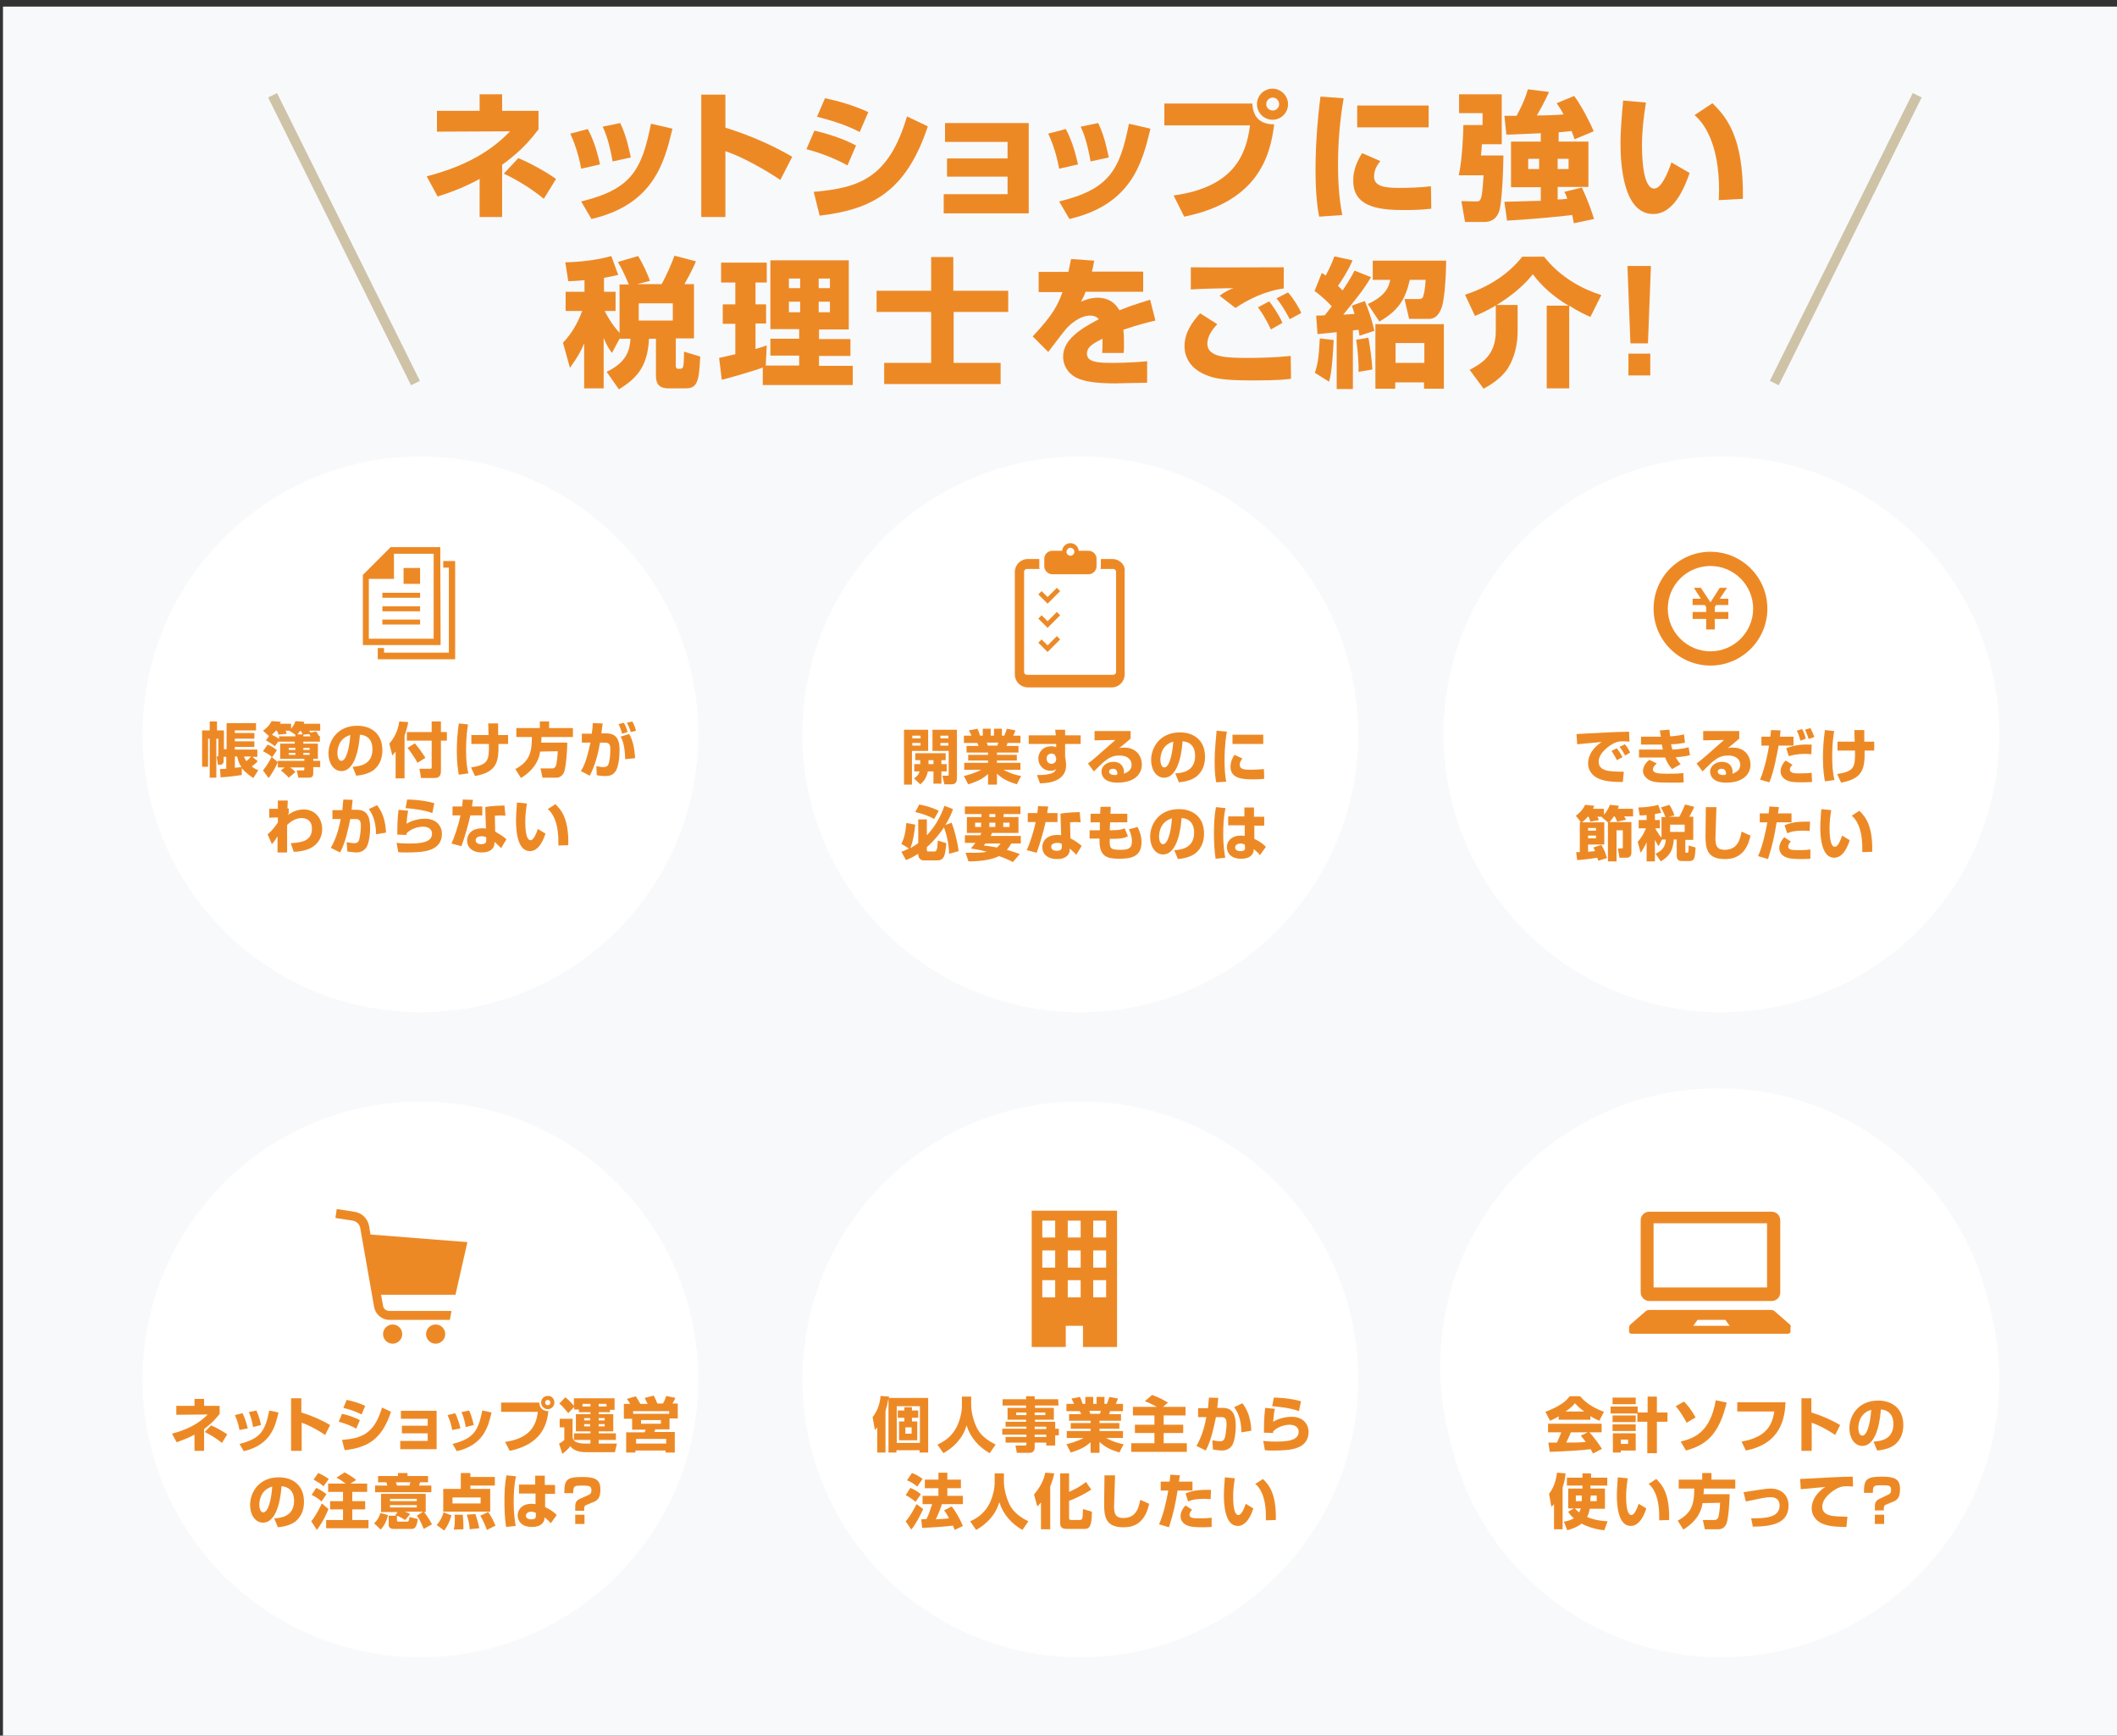 <?xml version="1.0" encoding="utf-8"?>
<!-- Generator: Adobe Illustrator 23.0.0, SVG Export Plug-In . SVG Version: 6.00 Build 0)  -->
<svg version="1.1" xmlns="http://www.w3.org/2000/svg" xmlns:xlink="http://www.w3.org/1999/xlink" x="0px" y="0px"
	 viewBox="0 0 640 524.7" style="enable-background:new 0 0 640 524.7;" xml:space="preserve">
<rect x="0" y="0" width="640" height="524.7" fill="#333333" stroke="none"/>
<style type="text/css">
	.st0{fill:#F8F9FB;}
	.st1{fill:#ED8925;}
	.st2{fill:#CEC3A7;stroke:#CEC3A7;stroke-width:3;stroke-miterlimit:10;}
	.st3{fill:#FFFFFF;}
</style>
<g id="レイヤー_5">
</g>
<g id="レイヤー_3">
	<rect x="0.9" y="2" class="st0" width="640" height="526.1"/>
	<g>
		<path class="st1" d="M151.7,65.6H145V54.1c-5.5,3-10.2,4.5-12.7,5.3l-3.3-6.1c14.4-3.7,21.2-9.5,25.2-13.6l-22.1,0.1v-6.3H145v-5
			h6.8v5h11v5.6c-1.5,1.9-4.6,6.2-11,10.7V65.6z M164.4,60.1c-3.5-2.9-7.8-5.6-12.1-7.6l4.4-4.7c3.6,1.5,8.5,4.2,11.4,6.3
			L164.4,60.1z"/>
		<path class="st1" d="M175.7,51c-0.5-2.7-1.4-6.5-3.3-10.6l5.3-1.4c2.1,3.9,3.1,8.1,3.7,10.7L175.7,51z M175.7,60.9
			c15.2-3.7,18.3-9.5,21.1-23.5l6.5,1.5c-2.4,9.9-5.5,22.9-24.5,27.3L175.7,60.9z M185.2,48.8c-1-5.7-2.1-8.6-3-10.5l5.3-1.1
			c2.1,4.3,2.9,9.2,3.2,10.4L185.2,48.8z"/>
		<path class="st1" d="M219.3,28.6v10c6.9,2.1,14.5,5.4,20.2,8.8l-3.6,7c-4.4-3-11.5-7-16.6-8.7v19.9H212v-37H219.3z"/>
		<path class="st1" d="M256.2,50c-3.6-2-7.9-3.7-12.4-4.9l2.4-5.6c3.2,0.7,8.6,2.3,12.6,4.5L256.2,50z M246,58
			c13.5-1.2,22.6-3.9,28.2-22.8l6.3,3c-6.6,19.8-16.9,25.1-32.7,27L246,58z M259.9,39.9c-1.8-0.9-5.3-2.7-12.9-4.6l2.4-5.6
			c4,0.8,9.1,2.3,13.1,4.2L259.9,39.9z"/>
		<path class="st1" d="M311,37.2v27.3h-25.7v-5.8h19.3v-5.3h-18.3v-5.5h18.3v-5h-18.9v-5.7H311z"/>
		<path class="st1" d="M320.2,51c-0.5-2.7-1.4-6.5-3.3-10.6l5.3-1.4c2.1,3.9,3.1,8.1,3.7,10.7L320.2,51z M320.2,60.9
			c15.2-3.7,18.3-9.5,21.1-23.5l6.5,1.5c-2.4,9.9-5.5,22.9-24.5,27.3L320.2,60.9z M329.7,48.8c-1-5.7-2.1-8.6-3-10.5l5.3-1.1
			c2.1,4.3,2.9,9.2,3.2,10.4L329.7,48.8z"/>
		<path class="st1" d="M378.6,31.3c0.2,5,3.4,6.3,6.6,6.3c-1.2,10-5.2,23.4-27.2,27.9l-3.2-6.4c17.8-2.5,21.9-11.8,23.1-21.2h-25.9
			v-6.6H378.6z M389.4,31.5c0,2.6-2.1,4.7-4.7,4.7s-4.7-2.1-4.7-4.7c0-2.7,2.2-4.7,4.7-4.7S389.4,28.9,389.4,31.5z M382.8,31.5
			c0,1.1,0.9,1.9,2,1.9c1.1,0,1.9-0.9,1.9-1.9c0-1.1-0.9-2-1.9-2C383.7,29.5,382.8,30.4,382.8,31.5z"/>
		<path class="st1" d="M406.2,29.7c-0.4,2.6-1.7,9.7-1.7,20.1c0,5,0.3,10.2,1.3,15.2l-7,0.5c-0.4-2-1.1-6.3-1.1-14.2
			c0-9.4,1-18.4,1.5-22.1L406.2,29.7z M417.3,48.7c-1.6,1.9-1.9,3.5-1.9,4.7c0,2.9,3.2,3.4,7.3,3.4c3,0,6.9-0.1,9.9-0.5l0.1,6.8
			c-1.2,0.1-3.5,0.4-7.6,0.4c-6.9,0-16-0.3-16-8.8c0-1.1,0-4.3,2.7-8.4L417.3,48.7z M431.9,31.9v6.6h-21.6v-6.6H431.9z"/>
		<path class="st1" d="M441.1,28.5H454v15.1h-6c0,0.5-0.2,2.9-0.3,3.4h6.8c0,2.3-0.3,14.5-1.4,17.2c-0.6,1.3-1.5,2.9-4.5,2.9h-5.7
			l-1.1-6.3l4.4,0.1c0.6,0,1.1,0,1.4-0.7c0.5-1.2,0.6-2.7,0.9-7.2h-7.5c1.1-4.8,1.4-13.5,1.4-15.2h5.8v-3.6h-7.1V28.5z M465.3,40.3
			c-8.4,0.4-9.3,0.4-9.9,0.4l-0.6-5.7c0.4,0,3,0,3.7,0c2.1-3.9,2.9-6.2,3.4-8l6.4,0.8c-1.5,3.3-2.5,5-3.7,7.1c2.9,0,5.5-0.1,8.1-0.3
			c-0.8-1.5-1.4-2.4-2.1-3.4l5.3-2.2c2.2,3,4.7,7.8,5.9,10.7l-5.8,2.4c-0.2-0.7-0.4-1.3-0.9-2.5c-0.6,0.1-1.6,0.2-3.9,0.4v2.8h9
			v13.7h-9.3v3.8c0.7,0,1.3,0,2.9-0.2c-0.3-1.1-0.5-1.4-0.9-2.1l5.3-1.3c0.6,1.3,1.9,3.8,3.7,9.5l-6.1,1.3c-0.1-0.8-0.3-1.3-0.5-2.5
			c-3.9,0.5-13.9,1.4-19.7,1.7l-0.8-5.7c1.6,0,9.2-0.3,11-0.3v-4.1h-9V42.8h9V40.3z M462,48v3.1h3.3V48H462z M470.9,48v3.1h3.3V48
			H470.9z"/>
		<path class="st1" d="M497.6,31c-0.7,4.3-1.2,8.5-1.2,12.9c0,3.8,0.3,13.1,3.7,13.1c2.1,0,4-4.4,5.2-7.9l5.5,3.2
			c-1.3,3.7-4.5,12.4-11,12.4c-8.9,0-9.9-14.4-9.9-21.4c0-4.3,0.5-9.5,0.8-12.9L497.6,31z M519.6,60.5c0-0.8,0.1-1.7,0.1-3
			c0-14.3-4.7-20.4-7.4-22.7l5.4-3.6c3.8,3.8,9.5,9.7,9.2,28.9L519.6,60.5z"/>
		<path class="st1" d="M187.3,102.4l-2.3,4.3c-0.8-1.1-1.5-2.1-2.5-4.5v15.2h-5.9v-13.6c-0.9,2.2-1.8,3.9-4.3,7.4l-2.1-7.6
			c2.6-2.7,4.5-6,5.8-9.6H171v-5.8h5.7v-3.5c-2.3,0.2-3.6,0.3-4.9,0.3l-0.9-5.7c1.6,0,8.5-0.3,13.9-1.9l2.1,5.7
			c-1.3,0.3-2.1,0.5-4.3,0.9v4.2h3.5V94h-3.3c0.4,0.8,2.1,4.1,4.5,6.6V86h2.8c-0.3-0.6-1.2-3.2-3.3-6.8l6.1-1.8
			c1.8,2.9,2.8,5.4,3.6,7.5l-3.9,1h7.4c1.5-2.6,3.2-6.6,3.9-8.6l6.5,1.7c-0.5,1.1-1.2,2.9-3.5,6.9h2.9v16.4h-5.5v8.2
			c0,0.3,0,1,0.8,1c1.6,0,1.6,0,1.7-5.2l4.9,1.5c-0.4,7.4-0.8,9.6-4.4,9.6h-5.2c-3.1,0-3.8-1.6-3.8-3.9v-11.1h-2.1
			c-0.4,7.7-3,11.6-9.1,15.3l-3.7-5.3c6.1-2.9,7-6.6,7.2-10H187.3z M193.1,91.7v5.2h10.3v-5.2H193.1z"/>
		<path class="st1" d="M230.6,111.1c-2.3,0.9-9.5,3-12.4,3.7l-0.8-6.6c0.2,0,4.2-1,4.9-1.1v-9.2h-3.8V92h3.8v-6.6H218v-6h13.8v6
			h-3.4V92h3.2v5.8h-3.2v7.7c1.8-0.5,2.6-0.8,3.4-1.1l-0.3,6.1h10.1v-3h-8.7v-5.1h8.7v-2.9h-8.7V78.7h23.7v20.9h-9v2.9h9.5v5.1h-9.5
			v3h10.2v5.8h-27.2V111.1z M238.5,84.2v2.9h3.4v-2.9H238.5z M238.5,91.2v3.2h3.4v-3.2H238.5z M247.5,84.2v2.9h3.4v-2.9H247.5z
			 M247.5,91.2v3.2h3.4v-3.2H247.5z"/>
		<path class="st1" d="M288.3,87.9h16.5v6.4h-16.5v15.4h14.2v6.4h-35.2v-6.4h14.2V94.3h-16.5v-6.4h16.5V77.7h6.7V87.9z"/>
		<path class="st1" d="M330.8,78.8c-0.3,1.8-0.5,2.5-0.7,3.3h15.5v6.1h-17.4c-0.4,1.1-0.8,1.9-1.4,3c2.6-1.2,4.6-1.2,5-1.2
			c1.8,0,4.8,0.5,6.6,3.8c4.2-1.7,7.5-2.6,9.3-3.2l1.6,6.3c-2.1,0.5-5.4,1.3-9.7,2.8c0.2,1.4,0.2,3.2,0.2,4.6c0,1,0,1.7-0.1,2.4
			h-6.5c0.1-0.9,0.1-1.6,0.1-4.3c-2.6,1.3-4.7,2.4-4.7,4.5c0,2.6,3.3,2.8,7.6,2.8c0.4,0,5.8,0,10.6-0.5l0,6.5
			c-7.6,0.1-8.4,0.2-9.4,0.2c-6.2,0-9.2-0.6-11.3-1.4c-2.4-0.9-4.7-3.3-4.7-6.7c0-5,5-8.3,10.8-11.3c-0.7-0.8-1.6-1.1-2.6-1.1
			c-3.3,0-6.3,2.9-7.2,3.9c-1,1.1-4.7,6.1-5.5,7.1l-4.7-4.7c6.2-6.6,7.6-9.5,9-13.4H314v-6.1h9c0.3-1.4,0.5-2.6,0.8-3.9L330.8,78.8z
			"/>
		<path class="st1" d="M368,98c-1,1.1-3,3.3-3,5.9c0,4.2,6,4.3,12.3,4.3c3.3,0,8.1-0.1,12.9-0.6l0.1,6.9c-1.6,0.2-3.5,0.5-11.3,0.5
			c-8.9,0-12.7-0.4-16.5-2.7c-2.7-1.6-4.4-4.4-4.4-7.6c0-4.2,2.3-7.3,4.7-10L368,98z M388.2,87.2c-5.7,0.7-11,3.4-14.7,5.9l-4.8-3.7
			c1.6-1.2,2.9-1.8,4.2-2.3c-0.9,0-10.9,0.2-12.9,0.4v-6.7c4.5,0.1,24.1,0,28.1,0V87.2z M384.2,99.6c-0.4-0.9-1.8-3.9-3.9-6.7
			l3.4-1.8c1,1.3,2.7,3.6,4,6.5L384.2,99.6z M389.9,96.5c-0.3-0.6-2-3.9-4-6.3l3.5-1.8c1.7,1.9,3.4,4.8,4,6.2L389.9,96.5z"/>
		<path class="st1" d="M404.3,100.4c-3,0.3-4.2,0.4-6,0.6l-0.4-5.6c1.4,0,1.9,0,2.6-0.1c0.7-0.8,1.4-1.8,2.1-2.7
			c-0.8-0.9-3.1-3.2-5.2-4.6l2.2-5.5c0.5,0.3,0.8,0.5,1.2,0.8c1.3-2.6,1.7-3.3,2.6-5.8l5.5,1.2c-1.1,2.7-3.5,6.5-4.4,7.7
			c0.6,0.6,1,1,1.4,1.4c2.3-3.5,3-4.8,3.6-6l5,2c-2.6,4.2-3.7,5.5-8.4,11.3c0.3,0,0.6,0,3.4-0.2c-0.3-1-0.5-1.5-0.8-2.5l3.9-1.4
			c1.1,2.6,2,5.2,2.9,9l-4.5,1.5c-0.1-0.7-0.2-1.1-0.3-1.8c-0.3,0-0.4,0-1.7,0.2v17.7h-4.9V100.4z M403.2,102.8
			c-0.4,7.6-0.8,10.4-1.4,12.6l-4.3-2.7c0.8-2.4,1.2-4.4,1.5-10.4L403.2,102.8z M413.7,102.1c0.4,2.3,1,6.1,1.2,9.6l-4.2,0.7
			c0.1-3.1-0.3-7-0.7-9.7L413.7,102.1z M437.2,78.8c-0.1,7.1-0.7,12.2-1.3,14c-0.3,0.7-1.1,3.6-3.9,3.6h-6l-1.4-6h4.4
			c1,0,1.2-0.5,1.3-1c0.3-1,0.5-2,0.7-4.8h-4.8c-1.3,5.8-3.4,9.3-9.2,12.6l-3.5-5.3c5.8-2.6,6.4-5.6,6.8-7.3h-5.3v-5.8H437.2z
			 M436.5,98v19.5h-6v-1.9h-8.7v1.9h-6V98H436.5z M421.9,103.7v6h8.7v-6H421.9z"/>
		<path class="st1" d="M474.2,92.4c-4.2-2.5-7.9-5.6-10.8-9.5c-3.9,5-11,10-17.5,12.6l-3-6.4c6.7-2.2,12.9-5.9,17.3-11.5h6.6
			c4.9,6.3,11.8,9.9,17.3,11.6l-3.3,6.6c-1.2-0.5-3.4-1.5-6.4-3.4v25h-6.8V92.4H474.2z M458.8,92.4v7.9c0,3.4-0.8,7.7-3,11.1
			c-2,3.1-5.6,5.2-7.3,6.1l-4.2-5.7c3.5-1.9,7.9-4.3,7.9-11.7v-7.9H458.8z"/>
		<path class="st1" d="M499.1,80.4l-0.9,23.4h-5.3L492,80.4H499.1z M498.9,106.9v6.6h-6.6v-6.6H498.9z"/>
	</g>
	<line class="st2" x1="82.4" y1="28.8" x2="125.6" y2="115.8"/>
	<line class="st2" x1="579.6" y1="28.8" x2="536.4" y2="115.8"/>
	<circle class="st3" cx="519.4" cy="413" r="84"/>
</g>
<g id="レイヤー_4">
	<circle class="st3" cx="520.4" cy="417" r="84"/>
	<g>
		<path class="st1" d="M471.3,428.1c-1.4,0.9-2.1,1.1-2.7,1.4l-1.4-2.7c4.4-1.7,6.3-3.2,7.3-4.7h3.2c0.8,0.9,2.6,3,7.2,4.7l-1.4,2.7
			c-0.5-0.2-1.4-0.6-2.7-1.4v1.1h-9.6v-1.1H471.3z M481.6,439.4c-0.2-0.3-0.4-0.7-0.7-1.3c-3.1,0.4-9.2,0.7-12.4,0.8l-0.4-2.8
			c0.1,0,2.4,0,2.6,0c0.1-0.3,0.7-1.5,1.3-3.1h-4v-2.6h16.2v2.6h-3.7c0.8,0.9,2,2.2,3.8,5L481.6,439.4z M478.9,426.7
			c-1.6-1.2-2.3-2-2.8-2.5c-0.4,0.6-1.1,1.3-2.8,2.5H478.9z M480,433h-5.1c-0.6,1.5-0.9,2-1.4,3.1c2.1,0,4.1,0,5.9-0.2
			c-0.8-1-1.2-1.5-1.5-1.9L480,433z"/>
		<path class="st1" d="M495,427.3h-8.1v-2.1h8.2v1.8h3v-4.8h2.8v4.8h3.2v2.8h-3.2v9.5H498v-9.5h-3V427.3z M487.5,422.5h7v2h-7V422.5
			z M487.5,427.9h7v2h-7V427.9z M487.5,430.6h7v2h-7V430.6z M487.5,433.3h7v5.2H490v0.6h-2.4v-5.8H487.5z M490,435.2v1.3h2.2v-1.3
			H490z"/>
		<path class="st1" d="M509.9,430.1c-0.7-1.3-2-3.5-3.3-5l2.5-1.4c1,1,2.2,2.4,3.5,4.8L509.9,430.1z M508.1,435.8
			c3.9-1,8.9-2.6,10.6-12.5l3.3,0.7c-2.3,9.6-6.1,12.8-12.3,14.5L508.1,435.8z"/>
		<path class="st1" d="M539.8,423.8c-0.2,4.8-1.3,12.6-12,14.7l-1.3-2.7c8-1.4,9.3-5.5,9.9-9.1h-11.2v-2.8h14.6V423.8z"/>
		<path class="st1" d="M547.6,422.7v4.3c3,0.9,6.2,2.3,8.7,3.8l-1.5,3c-1.9-1.3-4.9-3-7.1-3.7v8.5h-3.1v-15.9L547.6,422.7
			L547.6,422.7z"/>
		<path class="st1" d="M566.4,435.8c1.9-0.1,6-0.5,6-5.3c0-3-1.7-4.3-3.8-4.4c-0.1,1.6-0.8,11-5.6,11c-2.4,0-3.9-2.5-3.9-5.3
			c0-4,2.8-8.4,8.7-8.4c4.1,0,7.6,2.3,7.6,7.4c0,2.1-0.6,4.2-2.4,5.8c-1.8,1.5-4.5,1.8-5.5,1.9L566.4,435.8z M561.8,431.7
			c0,0.7,0.2,2.3,1.2,2.3c1.4,0,2.4-3.5,2.7-7.8C561.8,427.3,561.8,431.2,561.8,431.7z"/>
		<path class="st1" d="M469.9,454.6c-0.4,0.5-0.5,0.6-0.9,0.9l-0.7-3.9c0.6-0.8,2-2.8,2.4-6.4l2.6,0.2c-0.1,0.8-0.2,2.2-0.9,4.3
			v12.6h-2.6v-7.7H469.9z M480.8,449.1v0.9h4.4v6.1h-4.6c-0.2,1.2-0.5,1.9-0.8,2.5c2.7,1.1,4.9,1.2,6.2,1.3l-1,2.7
			c-1.2-0.1-3.9-0.5-6.9-2c-1.6,1.3-3.6,1.8-4.3,2l-1-2.6c0.8-0.1,1.9-0.4,3-1c-1-0.9-1.4-1.4-1.7-2l1.7-1h-1.7v-6h4.3v-0.9h-4.7
			v-2.4h4.7v-1.3h2.6v1.3h4.9v2.4H480.8z M476.1,456c0.3,0.3,0.5,0.6,1.3,1.2c0.2-0.3,0.3-0.7,0.5-1.2H476.1z M478.2,452.1h-1.8v1.7
			h1.8c0-0.3,0-0.5,0-1.2V452.1z M480.8,452.6c0,0.5,0,0.9,0,1.2h1.9v-1.7h-1.8v0.5H480.8z"/>
		<path class="st1" d="M492.1,446.9c-0.3,1.9-0.5,3.6-0.5,5.5c0,1.6,0.1,5.6,1.6,5.6c0.9,0,1.7-1.9,2.2-3.4l2.3,1.4
			c-0.5,1.6-1.9,5.3-4.7,5.3c-3.8,0-4.2-6.2-4.2-9.2c0-1.9,0.2-4.1,0.3-5.5L492.1,446.9z M501.6,459.6c0-0.4,0-0.7,0-1.3
			c0-6.1-2-8.8-3.2-9.7l2.3-1.5c1.6,1.6,4.1,4.1,3.9,12.4L501.6,459.6z"/>
		<path class="st1" d="M514.7,454.4c-0.2,1.3-0.8,4.9-5.8,8l-1.7-2.7c4-2.2,5-4.6,5-9.7h-4.7v-2.7h7.1v-2h2.8v2h7.2v2.7h-9.5
			c0,0.4,0,0.7-0.1,1.7h7.9c0,1.4-0.3,7.4-1,9c-0.7,1.5-1.9,1.6-2.3,1.6h-4.2l-0.6-2.8h3.5c0.3,0,0.8,0,1.2-0.9
			c0.2-0.6,0.5-3.1,0.5-4.3L514.7,454.4L514.7,454.4z"/>
		<path class="st1" d="M529.4,459c4.1,0,8.6-0.1,8.6-3.9c0-1.8-1.2-2.5-2.7-2.5c-1.3,0-2.7,0.3-7.5,1.3l-0.7-2.8
			c2-0.3,6.6-1.1,8.2-1.1c3,0,5.4,1.8,5.4,5.1c0,5-4.1,6.4-10.8,6.4L529.4,459z"/>
		<path class="st1" d="M560.2,449.4c-0.4,0-1-0.1-1.7-0.1c-1,0-1.7,0-2.8,0.5c-1.7,0.8-4.8,3-4.8,5.7c0,2.6,3,2.8,4.4,2.9
			c1.9,0.1,2.5,0.1,3.2,0.1l-0.3,3.1c-4.2,0-5.9-0.4-7.5-1.1c-1.7-0.8-3-2.4-3-4.5c0-2.7,1.8-5,4.1-6.5c-1.2,0.1-6.4,0.6-7.4,0.7
			l-0.2-3.1c9.7-0.5,10.8-0.6,15.6-0.7h0.3L560.2,449.4z"/>
		<path class="st1" d="M566.8,456.6c0-1.4,0-1.7,0.1-2.1c0.1-0.6,0.7-1.1,1.1-1.3l2.9-1.4c0.5-0.2,0.8-0.6,0.8-1.3
			c0-1.4-0.5-1.5-2.7-1.5c-2.3,0-2.8,0-2.8,2v0.3h-2.7c0-4,0.6-4.9,5.4-4.9c3.7,0,5.5,0.6,5.5,3.7c0,1.6-0.2,3.1-1.9,3.8l-2.2,0.9
			c-0.8,0.3-0.8,0.6-0.8,1.8H566.8z M566.8,460.7v-2.8h2.8v2.8H566.8z"/>
	</g>
	<circle class="st3" cx="326.6" cy="417" r="84"/>
	<g>
		<path class="st1" d="M265.3,431.4c-0.3,0.3-0.4,0.5-0.8,0.9l-0.7-3.9c1.7-2.1,2.3-4.7,2.4-6.4l2.6,0.2c0,0.1-0.1,0.3-0.1,0.4h11.9
			v16.5H278v-0.7h-7v0.7h-2.4v-16.3c-0.3,1.6-0.6,2.8-0.9,3.8v12.5h-2.5v-7.7H265.3z M271.1,425.1v11.1h7v-11.1H271.1z M275.7,425.4
			v1h1.9v2.2h-1.9v1.1h1.6v5.7h-5.5v-5.7h1.6v-1.1h-2v-2.2h2v-1H275.7z M273.7,431.5v1.9h1.9v-1.9H273.7z"/>
		<path class="st1" d="M290.7,422.2h2.9v2.8c0,0.9,0.3,3.7,1.7,6.6c1.5,3.1,4.6,4.5,5.7,5.1l-1.8,2.6c-3.2-1.8-5.8-4.6-7-8.4
			c-1.1,4-4.1,6.8-7,8.4l-1.8-2.6c2.7-1.2,4.6-2.9,5.9-5.5c0.9-1.9,1.5-4.2,1.5-6.2v-2.8H290.7z"/>
		<path class="st1" d="M320,424.9h-7.1v0.7h5.7v3.6h-5.7v0.6h6.1v2.1h1.1v2H319v3.1h-2.7v-0.9h-3.5v1.4c0,0.9-0.4,1.7-1.5,1.7h-3.9
			L307,437h2.8c0.4,0,0.5-0.2,0.5-0.5v-0.4H304v-1.7h6.3v-0.7H303v-1.8h7.3v-0.6H304v-1.5h6.2v-0.6h-5.6v-3.6h5.6v-0.7h-7.1V423h7.1
			v-0.9h2.6v0.9h7.1L320,424.9L320,424.9z M307.2,427v0.8h3.1V427H307.2z M312.8,427v0.8h3.2V427H312.8z M312.8,431.3v0.7h3.5v-0.7
			H312.8z M312.8,433.7v0.7h3.5v-0.7H312.8z"/>
		<path class="st1" d="M322.4,436.6c0.7-0.2,3-0.7,5.2-1.9h-5.1v-2.1h7.2v-0.7h-6v-1.7h6v-0.7h-6.5v-2h3.6c-0.1-0.5-0.2-0.6-0.4-0.9
			h-4v-2.2h2.3c-0.2-0.5-0.5-1.1-0.8-1.6l2.6-0.5c0.3,0.6,0.5,1.2,0.8,2.1h0.8v-2.1h2.4v2.1h1v-2.1h2.4v2.1h0.7
			c0.3-0.6,0.6-1.6,0.8-2.1l2.6,0.5c-0.2,0.4-0.4,1.1-0.7,1.6h2.2v2.2h-3.9l-0.3,0.9h3.6v2h-6.5v0.7h6v1.7h-6v0.7h7.1v2.1h-5.1
			c2.1,1.2,4.2,1.7,5.3,1.9l-1.3,2.5c-2.8-0.9-4.1-1.5-6-3.2v3.3h-2.7V436c-1.3,1.1-2.4,2-6,3.1L322.4,436.6z M329.3,426.5
			c0.1,0.1,0.3,0.8,0.3,0.9h2.9c0.1-0.1,0.1-0.3,0.3-0.9H329.3z"/>
		<path class="st1" d="M349.7,425.3c-0.6-0.3-2.1-1.2-3.6-1.7l2.2-1.9c2.3,0.8,3.7,1.7,4.8,2.3l-1.5,1.3h6.8v2.6h-6.6v2.8h5.9v2.5
			h-5.9v3.1h7v2.6H342v-2.6h7v-3.1h-5.9v-2.5h5.9v-2.8h-6.5v-2.6L349.7,425.3L349.7,425.3z"/>
		<path class="st1" d="M368.3,422.6c-0.1,0.8-0.2,1.8-0.3,3h1.6c3,0,4,2,4,5.5c0,1.6-0.3,4.9-1.3,6.1c-0.5,0.6-1.4,1.3-2.8,1.3
			c-0.9,0-2.1-0.2-2.8-0.3l-0.2-2.8c1.6,0.3,2.3,0.3,2.4,0.3c0.3,0,0.9,0,1.3-0.8c0.5-1.4,0.6-4.2,0.6-4.3c0-1.7-0.4-2.2-1.6-2.2
			h-1.6c-0.5,2.4-1.5,7.4-3.1,10.1l-2.8-1.4c1.8-3,2.6-6.6,3-8.7h-2.5v-2.7h3c0.1-1.5,0.2-2.1,0.3-3.2L368.3,422.6z M375.3,433
			c-0.1-4.3-1.2-6.2-2.2-7.6l2.5-1.2c1.8,2.4,2.5,4.8,2.7,8.3L375.3,433z"/>
		<path class="st1" d="M385.4,425.9c-0.3,1.3-0.4,2.8-0.5,3.9c2.4-1.5,5.3-1.5,5.6-1.5c3.3,0,5.1,2.1,5.1,4.6c0,2.4-1.3,3.8-2.8,4.5
			c-0.9,0.4-2.3,1.1-7.6,1.1c-1.7,0-2,0-2.8-0.1l-0.5-2.8c1.8,0.2,3.2,0.2,4.2,0.2c5.1,0,6.5-1.2,6.5-3c0-1.9-2.1-2.1-2.6-2.1
			c-1.8,0-3.8,0.7-5.1,2v0.5l-2.8-0.1c0-4.8,0.3-6.7,0.4-7.5L385.4,425.9z M392.7,426.6c-2.2-0.9-6.3-1.4-8.1-1.5l0.5-2.6
			c1,0,4.6,0.1,8.2,1.1L392.7,426.6z"/>
		<path class="st1" d="M279.1,456.2c-0.9,1.9-2.2,4.5-3.6,6.2l-1.7-2.5c1.7-1.9,3.1-4.9,3.3-5.2L279.1,456.2z M275.2,449.8
			c0.8,0.3,2.3,1.1,3.2,1.9l-1.6,2.3c-1.5-1.2-2.4-1.7-3-2L275.2,449.8z M275.7,445.3c0.7,0.2,2.6,1.2,3.2,1.8l-1.6,2.3
			c-0.9-0.8-1.9-1.4-3.1-1.9L275.7,445.3z M284.7,454.9c-0.5,1.5-1.1,3-1.8,4.4c0.3,0,3.5-0.2,4-0.3c-0.4-0.8-0.9-1.7-1.5-2.4
			l2.3-1.2c1.4,1.7,2.7,4.2,3.4,5.9l-2.5,1.2c-0.1-0.4-0.2-0.5-0.5-1.3c-2.4,0.3-6.8,0.6-9.3,0.7l-0.3-2.6c0.5,0,1.4-0.1,1.6-0.1
			c0.7-1.4,1.2-2.9,1.7-4.5h-2.9v-2.5h4.8v-2.3h-4.1v-2.6h4.1v-2.1h2.7v2.1h4.1v2.6h-4.1v2.3h4.7v2.5h-6.4V454.9z"/>
		<path class="st1" d="M300.6,445.4h2.9v2.8c0,0.9,0.3,3.7,1.7,6.6c1.5,3.1,4.6,4.5,5.7,5.1l-1.8,2.6c-3.2-1.8-5.8-4.6-7-8.4
			c-1.1,4-4.1,6.8-7,8.4l-1.8-2.6c2.7-1.2,4.6-2.9,5.9-5.5c0.9-1.9,1.5-4.2,1.5-6.2v-2.8H300.6z"/>
		<path class="st1" d="M314.7,454.2c-0.5,0.6-0.7,0.8-1.1,1.2l-1-3.6c1.9-2.3,2.9-4.2,3.4-6.6l2.7,0.2c-0.1,0.7-0.4,1.9-1.2,4v12.9
			h-2.8V454.2z M323.2,445.3v5.7c0.6-0.3,2.9-1.2,5.1-3l1.6,2.3c-1.7,1.2-4.7,2.7-6.7,3.4v5.1c0,0.3,0,0.7,0.7,0.7h2.4
			c0.6,0,0.8-0.2,0.9-0.5s0.2-2.3,0.2-2.8l2.7,0.8c0,5.1-1.1,5.2-2.4,5.2h-5.2c-1.4,0-2-0.5-2-1.8v-15h2.7V445.3z"/>
		<path class="st1" d="M337.1,446c-0.1,2.7-0.3,8.8-0.3,9.4c0,2.3,0.5,3.5,2.8,3.5c3.9,0,4.7-3.2,5.1-5.5l2.7,1.2
			c-1.4,6.8-5.8,7.1-7.8,7.1c-5.4,0-5.8-3.3-5.8-7c0-1.4,0.1-7.5,0.1-8.7H337.1z"/>
		<path class="st1" d="M356.7,446c-0.1,0.5-0.1,0.6-0.3,1.9h4.1v2.7H356c-0.7,4.2-1.1,6.3-2.6,11.1l-3-0.9c1.3-2.9,2.2-6.9,2.8-10.2
			h-2.3v-2.7h2.7c0.1-0.7,0.1-1.2,0.2-2.1L356.7,446z M360.4,456.4c-0.3,0.3-0.8,0.9-0.8,1.5c0,1,1.1,1.1,2.9,1.1
			c2.3,0,3.1-0.1,3.8-0.2v2.8c-0.5,0-1,0.1-2.4,0.1c-2.7,0-4.1-0.1-5.3-0.7c-0.4-0.2-1.7-1-1.7-2.6c0-0.4,0-1.7,1.5-3.3L360.4,456.4
			z M366,453.2c-0.6,0-1.1-0.1-1.9-0.1c-2.6,0-3.8,0.3-4.9,0.8l-0.8-2.4c1.7-0.8,3.7-1.2,7.7-1.1L366,453.2z"/>
		<path class="st1" d="M373.3,446.9c-0.3,1.9-0.5,3.6-0.5,5.5c0,1.6,0.1,5.6,1.6,5.6c0.9,0,1.7-1.9,2.2-3.4l2.3,1.4
			c-0.5,1.6-1.9,5.3-4.7,5.3c-3.8,0-4.2-6.2-4.2-9.2c0-1.9,0.2-4.1,0.3-5.5L373.3,446.9z M382.7,459.6c0-0.4,0-0.7,0-1.3
			c0-6.1-2-8.8-3.2-9.7l2.3-1.5c1.6,1.6,4.1,4.1,3.9,12.4L382.7,459.6z"/>
	</g>
	<circle class="st3" cx="127.1" cy="417" r="84"/>
	<g>
		<path class="st1" d="M61.7,438.6h-2.9v-4.9c-2.4,1.3-4.4,1.9-5.4,2.3l-1.4-2.6c6.2-1.6,9.1-4.1,10.8-5.8l-9.5,0.1V425h5.5v-2.1
			h2.9v2.1h4.7v2.4c-0.6,0.8-2,2.6-4.7,4.6C61.7,432,61.7,438.6,61.7,438.6z M67.1,436.2c-1.5-1.2-3.3-2.4-5.2-3.3l1.9-2
			c1.5,0.6,3.6,1.8,4.9,2.7L67.1,436.2z"/>
		<path class="st1" d="M72.4,432.3c-0.2-1.2-0.6-2.8-1.4-4.5l2.3-0.6c0.9,1.7,1.3,3.5,1.6,4.6L72.4,432.3z M72.4,436.5
			c6.5-1.6,7.8-4.1,9-10.1l2.8,0.6c-1,4.3-2.4,9.8-10.5,11.7L72.4,436.5z M76.5,431.4c-0.4-2.4-0.9-3.7-1.3-4.5l2.3-0.5
			c0.9,1.8,1.3,3.9,1.4,4.4L76.5,431.4z"/>
		<path class="st1" d="M91.1,422.7v4.3c3,0.9,6.2,2.3,8.7,3.8l-1.5,3c-1.9-1.3-4.9-3-7.1-3.7v8.5H88v-15.9L91.1,422.7L91.1,422.7z"
			/>
		<path class="st1" d="M107.7,431.9c-1.5-0.9-3.4-1.6-5.3-2.1l1-2.4c1.4,0.3,3.7,1,5.4,1.9L107.7,431.9z M103.4,435.3
			c5.8-0.5,9.7-1.7,12.1-9.8l2.7,1.3c-2.8,8.5-7.2,10.8-14,11.6L103.4,435.3z M109.3,427.6c-0.8-0.4-2.3-1.2-5.5-2l1-2.4
			c1.7,0.3,3.9,1,5.6,1.8L109.3,427.6z"/>
		<path class="st1" d="M132,426.4v11.7h-11v-2.5h8.3v-2.3h-7.8V431h7.8v-2.1h-8.1v-2.4H132V426.4z"/>
		<path class="st1" d="M136.7,432.3c-0.2-1.2-0.6-2.8-1.4-4.5l2.3-0.6c0.9,1.7,1.3,3.5,1.6,4.6L136.7,432.3z M136.8,436.5
			c6.5-1.6,7.8-4.1,9-10.1l2.8,0.6c-1,4.3-2.4,9.8-10.5,11.7L136.8,436.5z M140.8,431.4c-0.4-2.4-0.9-3.7-1.3-4.5l2.3-0.5
			c0.9,1.8,1.3,3.9,1.4,4.4L140.8,431.4z"/>
		<path class="st1" d="M163,423.9c0.1,2.1,1.5,2.7,2.8,2.7c-0.5,4.3-2.2,10-11.7,12l-1.4-2.7c7.6-1.1,9.4-5,9.9-9.1h-11.1V424H163
			V423.9z M167.6,424c0,1.1-0.9,2-2,2s-2-0.9-2-2c0-1.2,0.9-2,2-2C166.7,421.9,167.6,422.8,167.6,424z M164.8,424
			c0,0.5,0.4,0.8,0.8,0.8c0.5,0,0.8-0.4,0.8-0.8c0-0.5-0.4-0.8-0.8-0.8S164.8,423.5,164.8,424z"/>
		<path class="st1" d="M184.4,426.1v0.8H181v0.6h4.4v5.2H181v0.6h5.2v2H181v1.1h5.5l-0.6,2.6h-8.8c-3.1,0-4.2-1.2-4.7-1.8
			c-0.5,0.7-1.4,1.6-2.4,2.3l-1-3.1c0.7-0.3,1.4-0.9,1.6-1.1v-3.8h-1.4v-2.6h3.9v5.5c0.1,0.7,0.3,2,3.9,2h1.5v-1.1h-5v-2h5v-0.6
			h-4.4v-5.2h4.4v-0.6H175v-0.8h-1.4v-0.8l-1.8,1.9c-0.5-0.6-1.8-2.2-2.7-2.9l1.8-1.9c0.9,0.7,2,1.8,2.6,2.6v-2.3h12.3v3.5h-1.4
			V426.1z M176.1,424.4v0.8h2.4v-0.8H176.1z M176.6,428.7v0.7h1.8v-0.7H176.6z M176.6,430.5v0.7h1.8v-0.7H176.6z M183.3,424.4H181
			v0.8h2.4L183.3,424.4L183.3,424.4z M181,428.7v0.7h1.8v-0.7H181z M181,430.5v0.7h1.8v-0.7H181z"/>
		<path class="st1" d="M190.5,424.4c-0.5-0.9-0.7-1.2-1-1.5l2.7-0.8c0.3,0.4,0.8,1.3,1.4,2.3h2.2c-0.3-0.6-0.4-0.7-0.9-1.8l2.7-0.7
			c0.3,0.5,0.7,1.2,1.1,2.4h1.7c0.6-0.9,0.9-2,1-2.3l2.8,0.6c-0.2,0.4-0.6,1.2-0.9,1.7h1.6v4.5h-2.5v3.3h-4.3c0,0.1-0.2,0.6-0.3,0.8
			h6.2v6.2h-2.8v-0.6h-9.1v0.6h-2.8V433h5.6c0.1-0.3,0.2-0.5,0.3-0.8h-4.1v-3.3h-2.5v-4.5L190.5,424.4L190.5,424.4z M202.3,426.6
			h-10.9v0.8h10.9V426.6z M192.3,435v1.4h9.1V435H192.3z M193.8,429.3v1.1h6v-1.1H193.8z"/>
		<path class="st1" d="M82.9,459c1.9-0.1,6-0.5,6-5.3c0-3-1.7-4.3-3.8-4.4c-0.1,1.6-0.8,11-5.6,11c-2.4,0-3.9-2.5-3.9-5.3
			c0-4,2.8-8.4,8.7-8.4c4.1,0,7.6,2.3,7.6,7.4c0,2.1-0.6,4.2-2.4,5.8c-1.8,1.5-4.5,1.8-5.5,1.9L82.9,459z M78.4,454.9
			c0,0.7,0.2,2.3,1.2,2.3c1.4,0,2.4-3.5,2.7-7.8C78.4,450.5,78.4,454.4,78.4,454.9z"/>
		<path class="st1" d="M99.3,456.2c-1.5,3.6-2.7,5.2-3.5,6.3l-1.7-2.6c1.6-2,2.6-4.2,3.2-5.4L99.3,456.2z M95.6,449.8
			c1.1,0.5,2.1,1.1,3.1,1.9l-1.5,2.2c-1-0.9-1.8-1.4-3-2L95.6,449.8z M96.2,445.3c1.7,0.7,2.7,1.5,3.2,1.8l-1.6,2.2
			c-0.9-0.8-1.6-1.2-3-2L96.2,445.3z M104.5,448.5c-1.4-1.1-2.4-1.6-2.8-1.8l2.5-1.6c0.9,0.5,2.3,1.3,3.5,2.3l-1.8,1.1h5.1v2.5h-4.5
			v2.8h3.9v2.5h-3.9v3.2h4.9v2.5H98.6v-2.5h5.1v-3.2h-3.9v-2.5h3.9V451h-4.5v-2.5H104.5z"/>
		<path class="st1" d="M117.3,458c-0.6,2.5-1.5,3.6-2.2,4.4l-2-1.9c1.1-1,1.6-2.1,1.9-3.1L117.3,458z M120.5,445.3h2.7v0.9h6.2v1.9
			H127c-0.1,0.3-0.1,0.4-0.3,1h3.7v2h-17v-2h3.7c-0.2-0.7-0.2-0.7-0.3-1h-2.5v-1.9h6v-0.9H120.5z M120.2,457.1h-5v-5.5h13.5v5.5
			h-0.5c0.4,0.5,1.6,2.1,2.4,3.7l-2.5,1.4c-1.1-2.7-1.6-3.4-2.1-4l1.9-1.2h-5.5c0.9,0.3,1.2,0.5,1.6,0.7l-1.5,1.8
			c-0.8-0.5-1.5-0.9-2.5-1.3v1.3c0,0.4,0.2,0.5,0.5,0.5h2.5c0.4,0,0.6,0,0.8-1.4l2.5,0.6c-0.2,1.3-0.4,3-1.8,3H119
			c-1.1,0-1.5-0.6-1.5-1.2v-2.8h2.3c-0.1,0-0.2-0.1-0.3-0.1L120.2,457.1z M117.9,453.1v0.7h8.1v-0.7H117.9z M117.9,455v0.7h8.1V455
			H117.9z M119.7,448.1c0.1,0.3,0.1,0.3,0.3,1h3.8c0.1-0.4,0.2-0.9,0.3-1H119.7z"/>
		<path class="st1" d="M136.5,458.1c-0.6,1.9-1.1,3.1-2.2,4.6L132,461c1-1,1.7-2.4,2.1-3.8L136.5,458.1z M149.6,449.1h-7.4v1h6v6.9
			H134v-6.9h5.3v-4.8h2.9v1.2h7.4V449.1z M136.8,452.7v1.8h8.5v-1.8H136.8z M139.9,457.9c0.1,1,0.2,2.4,0.2,3.5c0,0.4,0,0.6,0,0.9
			l-2.9,0.1c0.3-1.2,0.3-2.6,0.3-3c0-0.8,0-1.1-0.1-1.5H139.9z M143.7,457.7c0.4,1,1,3.1,1.2,4.3l-2.9,0.3c-0.1-2-0.6-3.4-0.9-4.4
			L143.7,457.7z M147.6,457.1c0.8,1.2,1.4,2.2,2.2,4.1l-2.6,1.3c-0.3-0.8-1.1-2.9-2-4.3L147.6,457.1z"/>
		<path class="st1" d="M156,446.3c-0.6,2.6-0.7,5.3-0.7,7.9c0,4,0.5,6.3,0.6,7.1l-2.9,0.3c-0.4-2.6-0.5-5.2-0.5-7.7
			c0-2.6,0.1-5.3,0.6-7.9L156,446.3z M161.8,448.9v-2.8h2.9v2.8h3.1v2.7h-3v4c1.4,0.6,2.9,1.7,3.5,2.4l-1.8,2.5
			c-0.8-1-1.4-1.4-1.9-1.8c0,0.5,0,1-0.4,1.5c-0.8,1.3-2.6,1.4-3.4,1.4c-3.3,0-4.3-2-4.3-3.5c0-1.8,1.4-3.5,4.2-3.5
			c0.7,0,0.9,0.1,1.2,0.1v-3.2h-5v-2.7h4.9V448.9z M161.9,457.3c-0.4-0.1-0.7-0.3-1.2-0.3c-1.2,0-1.7,0.6-1.7,1.2s0.5,1.1,1.6,1.1
			c1.4,0,1.4-0.6,1.4-1.1v-0.9H161.9z"/>
		<path class="st1" d="M173.9,456.6c0-1.4,0-1.7,0.1-2.1c0.1-0.6,0.7-1.1,1.1-1.3l2.9-1.3c0.5-0.2,0.8-0.6,0.8-1.3
			c0-1.3-0.5-1.5-2.7-1.5c-2.3,0-2.8,0-2.8,2v0.3h-2.7c0-4,0.6-4.9,5.4-4.9c3.7,0,5.5,0.6,5.5,3.7c0,1.6-0.2,3.1-1.9,3.8l-2.2,0.9
			c-0.8,0.3-0.8,0.6-0.8,1.8h-2.7V456.6z M173.9,460.7v-2.8h2.8v2.8H173.9z"/>
	</g>
	<path class="st3" d="M520.4,138c46.4,0,84,37.6,84,84s-37.6,84-84,84s-84-37.6-84-84S474,138,520.4,138"/>
	<g>
		<path class="st1" d="M492.6,224.2c-0.4,0-1-0.1-1.7-0.1c-1,0-1.7,0-2.8,0.5c-1.7,0.8-4.8,3-4.8,5.7c0,2.6,3,2.8,4.4,2.9
			c1.9,0.1,2.5,0.1,3.2,0.1l-0.3,3.1c-4.2,0-5.9-0.4-7.5-1.1c-1.7-0.8-3-2.4-3-4.5c0-2.7,1.8-5,4.1-6.5c-1.2,0.1-6.4,0.6-7.4,0.7
			l-0.2-3.1c9.7-0.5,10.8-0.6,15.6-0.7h0.3L492.6,224.2z M488.8,229.8c-0.3-0.7-1-1.9-1.6-2.8l1.6-0.8c0.6,0.8,1.3,1.8,1.7,2.7
			L488.8,229.8z M491.3,228.4c-0.2-0.4-0.9-1.7-1.7-2.6l1.6-0.8c0.6,0.6,1.2,1.6,1.6,2.5L491.3,228.4z"/>
		<path class="st1" d="M504.7,220.6c0.1,0.8,0.1,1.4,0.2,2c1.7-0.1,2.5-0.2,4.2-0.6l0.3,2.5c-1.6,0.3-1.9,0.4-4.2,0.5
			c0.1,0.6,0.2,1,0.4,1.6c2.7-0.1,4-0.5,4.9-0.7l0.4,2.4c-2.1,0.5-3.9,0.6-4.3,0.6c0.6,1.1,1,1.6,1.5,2.1l-2.6,1.5
			c-0.5-0.6-1.3-1.4-2.1-3.5c-0.1,0-0.2,0-0.4,0h-7.5v-2.4h7.2c-0.1-0.4-0.1-0.5-0.3-1.5h-6.3v-2.4h6c-0.2-1.2-0.2-1.4-0.3-1.9
			L504.7,220.6z M500.9,230.8c-0.4,0.3-1.2,1-1.2,1.8c0,1.2,1.9,1.3,4.4,1.3c2.6,0,4.1-0.1,4.8-0.2l0.1,2.8
			c-0.6,0.1-1.6,0.1-3.7,0.1c-3.4,0-4.6-0.1-5.4-0.3c-2.8-0.7-3.2-2.6-3.2-3.2c0-1.7,1.3-2.9,1.9-3.4L500.9,230.8z"/>
		<path class="st1" d="M525.8,221v2.3c-2.7,2.3-2.9,2.4-3.5,2.9c0.3-0.1,0.6-0.2,1.6-0.2c3.7,0,5.3,2.7,5.3,5.1c0,3-2.3,5.5-7.4,5.5
			c-4.7,0-4.8-2.9-4.8-3.3c0-1.9,1.8-3,3.6-3c2.2,0,3.2,1.5,3.2,3c0,0.2,0,0.4-0.1,0.6c1.5-0.5,2.4-1.3,2.4-2.7
			c0-1.1-0.7-2.8-3.7-2.8c-2.9,0-4.3,1.4-7.7,4.8l-1.8-2.4c1.5-1.1,2.2-1.7,8.3-7.1l-6.3,0.1V221H525.8z M521.8,233.8
			c0-0.1,0-1.4-1.3-1.4c-0.7,0-1.2,0.3-1.2,0.9c0,0.9,1.3,1,1.7,1c0.2,0,0.4,0,0.7-0.1C521.8,234.1,521.8,234,521.8,233.8z"/>
		<path class="st1" d="M538.3,220.8c-0.1,0.7-0.1,0.8-0.2,1.9h4.1v2.7h-4.5c-0.6,3.1-1.4,7.8-2.8,11.1l-2.8-0.8
			c1.7-4.2,2.5-8.9,2.7-10.3h-2.3v-2.7h2.7c0.1-0.6,0.1-1,0.2-2L538.3,220.8z M541.9,231.2c-0.3,0.3-0.8,0.8-0.8,1.4
			c0,1.2,1.7,1.2,2.7,1.2c2.2,0,3.4-0.1,3.9-0.2l0.1,2.8c-0.5,0-1.2,0.1-2.7,0.1c-1.6,0-2.6,0-3.7-0.2c-1.6-0.3-3.1-1.4-3.1-3.1
			c0-1.6,1.1-2.9,1.5-3.3L541.9,231.2z M547.6,228c-0.5,0-1-0.1-1.7-0.1c-3,0-4.4,0.5-5.1,0.7l-0.8-2.4c2.8-1.1,5.1-1.2,7.7-1.1
			L547.6,228z M544.3,223.9c-0.1-0.4-0.5-1.9-1.1-3l1.6-0.5c0.5,0.8,0.9,2,1.1,2.9L544.3,223.9z M546.8,223.4
			c-0.5-1.5-0.9-2.3-1.1-2.8l1.6-0.5c0.4,0.7,0.9,1.9,1.2,2.7L546.8,223.4z"/>
		<path class="st1" d="M554.5,221c-0.2,1.1-0.6,3.8-0.6,7.6c0,2.4,0.1,4.9,0.7,7.2l-2.9,0.4c-0.2-1.2-0.6-3.3-0.6-7
			c0-2.9,0.2-5.6,0.6-8.5L554.5,221z M560.7,224.2c0-0.5-0.1-3-0.1-3.5h3c0,0.5,0,3,0,3.5h3v2.7h-2.9c0.1,5.6-0.6,8.5-7.1,9.7
			l-1.2-2.6c5.1-0.8,5.5-2,5.4-7.1h-5.3v-2.7L560.7,224.2L560.7,224.2z"/>
		<path class="st1" d="M483.2,260.2c-0.2-0.5-0.2-0.6-0.3-0.9c-2,0.3-4.1,0.6-6.1,0.7l-0.3-2.4c0.3,0,0.5,0,1.1,0v-9.1h0.3l-1.5-1.9
			c1-0.7,2.2-1.9,2.8-3.3l2.8,0.3c-0.2,0.4-0.3,0.6-0.4,0.9h3.3v1.8c0.5-0.6,1.3-1.6,1.8-3l2.7,0.3c-0.1,0.3-0.1,0.5-0.3,0.9h4.6
			v2.3H491c0.2,0.3,0.5,0.8,0.6,1l-2.7,0.6c-0.5-1.2-0.6-1.4-0.8-1.6h-0.2c-0.4,0.5-0.8,1.2-1.3,1.7h6.6v9.2c0,1.4-0.9,1.6-1.5,1.6
			h-2.1l-0.5-2.8h1c0.5,0,0.5-0.1,0.5-0.5v-5h-1.9v9.4h-2.6v-11.8l-1.9-1.6c0.1-0.1,0.1-0.1,0.2-0.1h-1.5c0.1,0.3,0.4,0.7,0.5,1
			l-2.6,0.5c-0.3-0.8-0.3-1.1-0.6-1.5H480c-0.7,0.9-1.3,1.3-1.7,1.7h6.7v6.7h-4.9v2.2c0.3,0,1.7-0.2,2.1-0.2
			c-0.2-0.5-0.3-0.8-0.5-1.1l2.4-0.8c0.8,1.3,1.2,2.2,1.7,4L483.2,260.2z M480.1,250.3v0.8h2.4v-0.8H480.1z M480.1,252.6v0.8h2.4
			v-0.8H480.1z"/>
		<path class="st1" d="M502.4,253.9l-1,1.9c-0.3-0.5-0.6-0.9-1.1-1.9v6.5h-2.5v-5.8c-0.4,0.9-0.8,1.7-1.8,3.2l-0.9-3.3
			c1.1-1.2,1.9-2.6,2.5-4.1h-2.2v-2.5h2.4v-1.5c-1,0.1-1.5,0.1-2.1,0.1l-0.4-2.4c0.7,0,3.7-0.1,6-0.8l0.9,2.4
			c-0.5,0.1-0.9,0.2-1.9,0.4v1.8h1.5v2.5h-1.4c0.2,0.3,0.9,1.8,1.9,2.8V247h1.2c-0.1-0.3-0.5-1.4-1.4-2.9l2.6-0.8
			c0.8,1.3,1.2,2.3,1.5,3.2l-1.7,0.4h3.2c0.6-1.1,1.4-2.8,1.7-3.7l2.8,0.7c-0.2,0.5-0.5,1.2-1.5,3h1.2v7h-2.4v3.5
			c0,0.1,0,0.4,0.3,0.4c0.7,0,0.7,0,0.7-2.2l2.1,0.6c-0.2,3.2-0.3,4.1-1.9,4.1h-2.2c-1.3,0-1.6-0.7-1.6-1.7v-4.8H506
			c-0.2,3.3-1.3,5-3.9,6.6l-1.6-2.3c2.6-1.2,3-2.8,3.1-4.3h-1.2V253.9z M504.9,249.3v2.2h4.4v-2.2H504.9z"/>
		<path class="st1" d="M518.9,244c-0.1,2.7-0.3,8.8-0.3,9.4c0,2.3,0.5,3.5,2.8,3.5c3.9,0,4.7-3.2,5.1-5.5l2.7,1.2
			c-1.4,6.8-5.8,7.1-7.8,7.1c-5.4,0-5.8-3.3-5.8-7c0-1.4,0.1-7.5,0.1-8.7H518.9z"/>
		<path class="st1" d="M537.8,244c-0.1,0.5-0.1,0.6-0.3,1.9h4.1v2.7h-4.5c-0.7,4.2-1.1,6.3-2.6,11.1l-3-0.9
			c1.3-2.9,2.2-6.9,2.8-10.2H532v-2.7h2.7c0.1-0.7,0.1-1.2,0.2-2.1L537.8,244z M541.4,254.4c-0.3,0.3-0.8,0.9-0.8,1.5
			c0,1,1.1,1.1,2.9,1.1c2.3,0,3.1-0.1,3.8-0.2v2.8c-0.5,0-1,0.1-2.4,0.1c-2.7,0-4.1-0.1-5.3-0.7c-0.4-0.2-1.7-1-1.7-2.6
			c0-0.4,0-1.7,1.5-3.3L541.4,254.4z M547.1,251.2c-0.6,0-1.1-0.1-1.9-0.1c-2.6,0-3.8,0.3-4.9,0.8l-0.8-2.4c1.7-0.8,3.7-1.2,7.7-1.1
			L547.1,251.2z"/>
		<path class="st1" d="M553.6,244.9c-0.3,1.9-0.5,3.6-0.5,5.5c0,1.6,0.1,5.6,1.6,5.6c0.9,0,1.7-1.9,2.2-3.4l2.3,1.4
			c-0.5,1.6-1.9,5.3-4.7,5.3c-3.8,0-4.2-6.2-4.2-9.2c0-1.9,0.2-4.1,0.3-5.5L553.6,244.9z M563,257.6c0-0.4,0-0.7,0-1.3
			c0-6.1-2-8.8-3.2-9.7l2.3-1.5c1.6,1.6,4.1,4.1,3.9,12.4L563,257.6z"/>
	</g>
	<path class="st3" d="M127.1,138c46.4,0,84,37.6,84,84s-37.6,84-84,84s-84-37.6-84-84S80.7,138,127.1,138"/>
	<g>
		<path class="st1" d="M66.5,232.5c0.3,0,1.6-0.1,1.9-0.1v-3.6h-0.8v1.3c0,0.1,0,1.1-1.1,1.1h-0.6l-0.4-2.5c0.4,0,0.5,0,0.5-0.5
			v-4.9h-0.6v11.8h-2v-11.8h-0.5v8.5h-1.8v-11h2.3v-2.7h2.2v2.7h2.1v5.7h0.8v-7.9h8.9v2.2H71v0.8h5.9v1.7H71v0.8h5.9v1.7H71v0.8h6.8
			v2.2h-1.5l1.6,1.3c-0.3,0.4-0.7,0.8-1.8,1.6c0.9,0.7,1.5,1,2,1.1l-1.5,2.4c-0.8-0.5-2.2-1.4-3.5-3v2.1c-0.9,0.1-4.1,0.6-6.4,0.7
			L66.5,232.5z M71,228.7v3.4c0.3,0,1.7-0.2,2-0.2c-0.9-1.3-1.1-2.4-1.3-3.2H71z M73.8,228.7c0.1,0.4,0.2,0.7,0.7,1.4
			c0.5-0.4,1-0.9,1.4-1.4H73.8z"/>
		<path class="st1" d="M84,230.4c-0.5,1.2-1.8,3.6-2.8,4.8l-1.7-2.3c0.9-1,2.1-3,2.6-4.1L84,230.4z M84.3,223.9l-1.2,1.7
			c-0.6-0.5-1-0.8-2.7-1.8l0.9-1.3l-1.8-1.6c0.8-0.6,1.8-1.3,2.6-2.9l2.8,0.2c-0.1,0.3-0.2,0.4-0.3,0.6H88v1.5
			c0.1-0.1,1-1.2,1.3-2.3l2.7,0.2c-0.1,0.3-0.1,0.5-0.2,0.6h5v2.1h-3.3c0.1,0.2,0.2,0.3,0.4,0.6l1.6-0.4c0.3,0.3,0.6,0.7,0.9,1.4
			h0.3v1.7h-5v0.6h4.4v4.6h-1.4v0.6h2.1v1.9h-2.1v1.7c0,0.6,0,1.5-1.3,1.5h-3.2l-0.5-2.2h1.9c0.3,0,0.4,0,0.4-0.4V232h-4.3
			c0.2,0.1,1,0.7,1.6,1.4l-2,1.7c-0.7-0.8-1.6-1.6-2.4-2.2l1.2-0.9H84v-2h8v-0.6h-7.3v-4.6h4.4v-0.6h-5v-0.3H84.3z M80.9,225.1
			c1.3,0.5,2.4,1.3,2.8,1.7l-1.4,2.1c-1-0.9-2.4-1.6-2.8-1.8L80.9,225.1z M84.3,222.6h5v-0.5l-1.8-1.2h-1.2c0.1,0.1,0.3,0.5,0.4,0.9
			l-2.5,0.3c-0.2-0.6-0.3-0.9-0.5-1.2h-0.3c-0.3,0.3-0.6,0.7-1.2,1.2c1.2,0.6,1.8,1,2.2,1.3L84.3,222.6L84.3,222.6z M87.3,226.1v0.6
			h2v-0.6H87.3z M87.3,227.6v0.6h2v-0.6H87.3z M91.5,222c-0.2-0.4-0.3-0.7-0.5-1h-0.3c-0.4,0.5-0.6,0.8-0.8,1H91.5z M91.7,222.6h2.2
			c-0.1-0.1-0.2-0.4-0.4-0.7l-1.8,0.2C91.7,222.1,91.7,222.6,91.7,222.6z M91.7,226.1v0.6h1.9v-0.6H91.7z M91.7,227.6v0.6h1.9v-0.6
			H91.7z"/>
		<path class="st1" d="M106.6,231.8c1.9-0.1,6-0.5,6-5.3c0-3-1.7-4.3-3.8-4.4c-0.1,1.6-0.8,11-5.6,11c-2.4,0-3.9-2.5-3.9-5.3
			c0-4,2.8-8.4,8.7-8.4c4.1,0,7.6,2.3,7.6,7.4c0,2.1-0.6,4.2-2.4,5.8c-1.8,1.5-4.5,1.8-5.5,1.9L106.6,231.8z M102,227.7
			c0,0.7,0.2,2.3,1.2,2.3c1.4,0,2.4-3.5,2.7-7.8C102,223.3,102,227.2,102,227.7z"/>
		<path class="st1" d="M119.6,227.2c-0.3,0.4-0.6,0.7-1,1.2l-0.9-3.6c2.2-2.5,2.8-5.2,3-6.7l2.7,0.2c-0.1,0.8-0.4,2.1-1.1,4.1v12.9
			h-2.7V227.2z M130.5,218.1h2.8v3.2h1.8v2.6h-1.8v9.2c0,2-1.2,2.1-2.1,2.1h-3.9l-0.5-2.8h3.2c0.5,0,0.5-0.2,0.5-0.6v-7.9H123v-2.6
			h7.5V218.1z M125.4,224.7c1.1,1.3,2.3,2.9,3.2,4.4l-2.4,1.5c-0.6-1.2-2-3.3-3-4.5L125.4,224.7z"/>
		<path class="st1" d="M141.5,219c-0.2,1.1-0.6,3.8-0.6,7.6c0,2.4,0.1,4.9,0.7,7.2l-2.9,0.4c-0.2-1.2-0.6-3.3-0.6-7
			c0-2.9,0.2-5.6,0.6-8.5L141.5,219z M147.7,222.2c0-0.5-0.1-3-0.1-3.5h3c0,0.5,0,3,0,3.5h3v2.7h-2.9c0.1,5.6-0.6,8.5-7.1,9.7
			l-1.2-2.6c5.1-0.8,5.5-2,5.4-7.1h-5.3v-2.7L147.7,222.2L147.7,222.2z"/>
		<path class="st1" d="M163.3,227.2c-0.2,1.3-0.8,4.9-5.8,8l-1.7-2.7c4-2.2,5-4.6,5-9.7h-4.7v-2.7h7.1v-2h2.8v2h7.2v2.7h-9.5
			c0,0.4,0,0.7-0.1,1.7h7.9c0,1.4-0.3,7.4-1,9c-0.7,1.5-1.9,1.6-2.3,1.6H164l-0.6-2.8h3.5c0.3,0,0.8,0,1.2-0.9
			c0.2-0.6,0.5-3.1,0.5-4.3L163.3,227.2L163.3,227.2z"/>
		<path class="st1" d="M182.2,218.7c-0.1,0.7-0.2,1.5-0.4,3h1.5c3.6,0,4,2.7,4,5.1c0,1-0.1,4.9-1.3,6.5c-0.9,1.2-2.1,1.3-3,1.3
			c-1.2,0-2-0.1-2.6-0.3l-0.1-2.7c0.7,0.1,1.3,0.3,2.1,0.3c0.9,0,1.2-0.3,1.4-0.6c0.5-0.7,0.7-3.2,0.7-4.5c0-1.4,0-2.3-1.7-2.3h-1.4
			c-0.6,3.5-1.5,6.9-3.1,10l-2.7-1.4c0.8-1.2,1.7-3,2.9-8.6h-2.6v-2.7h3c0.2-1.3,0.3-2.4,0.3-3.2L182.2,218.7z M188.1,221.8
			c-0.2-0.6-0.6-2-1.1-2.9l1.6-0.4c0.5,0.8,1,2.1,1.1,2.8L188.1,221.8z M189,229.5c-0.1-4.5-1-6.2-1.4-6.8l2.6-0.8
			c0.9,1.5,1.6,3.7,1.8,7.3L189,229.5z M190.7,221.3c-0.1-0.2-0.5-1.7-1.2-2.8l1.6-0.4c0.2,0.3,0.6,0.8,1.2,2.8L190.7,221.3z"/>
		<path class="st1" d="M87.9,254.9c3.2-0.2,6.4-0.6,6.4-4.4c0-2.8-2.1-3.2-3.1-3.2c-2.1,0-3.7,1.4-4.4,2.1v8.3h-2.9v-4.9
			c-0.8,1.4-1.3,1.9-1.7,2.4l-1.3-3c0.8-0.6,1.5-1.3,3.1-3.5v-1.6l-2.6,0.1v-2.7H84V242h3l-0.1,2.4h0.4v1.5
			c-0.1,0.1-0.3,0.4-0.3,0.5c0.7-0.5,2.4-1.7,4.8-1.7c3.7,0,5.6,3,5.6,5.9c0,3.3-2.1,5.3-4.2,6.1c-1.9,0.7-3.6,0.8-4.4,0.8
			L87.9,254.9z"/>
		<path class="st1" d="M106.6,241.8c-0.1,0.8-0.2,1.8-0.3,3h1.6c3,0,4,2,4,5.5c0,1.6-0.3,4.9-1.3,6.1c-0.5,0.6-1.4,1.3-2.8,1.3
			c-0.9,0-2.1-0.2-2.8-0.3l-0.2-2.8c1.6,0.3,2.3,0.3,2.4,0.3c0.3,0,0.9,0,1.3-0.8c0.5-1.4,0.6-4.2,0.6-4.3c0-1.7-0.4-2.2-1.6-2.2
			h-1.6c-0.5,2.4-1.5,7.4-3.1,10.1l-2.8-1.4c1.8-3,2.6-6.6,3-8.7h-2.5v-2.7h3c0.1-1.5,0.2-2.1,0.3-3.2L106.6,241.8z M113.7,252.2
			c-0.1-4.3-1.2-6.2-2.2-7.6l2.5-1.2c1.8,2.4,2.5,4.8,2.7,8.3L113.7,252.2z"/>
		<path class="st1" d="M123.4,245.1c-0.3,1.3-0.4,2.8-0.5,3.9c2.4-1.5,5.3-1.5,5.6-1.5c3.3,0,5.1,2.1,5.1,4.6c0,2.4-1.3,3.8-2.8,4.5
			c-0.9,0.4-2.3,1.1-7.6,1.1c-1.7,0-2,0-2.8-0.1l-0.5-2.8c1.8,0.2,3.2,0.2,4.2,0.2c5.1,0,6.5-1.2,6.5-3c0-1.9-2.1-2.1-2.6-2.1
			c-1.8,0-3.8,0.7-5.1,2v0.5l-2.8-0.1c0-4.8,0.3-6.7,0.4-7.5L123.4,245.1z M130.7,245.8c-2.2-0.9-6.3-1.4-8.1-1.5l0.5-2.6
			c1,0,4.6,0.1,8.2,1.1L130.7,245.8z"/>
		<path class="st1" d="M143,241.8c-0.1,0.3-0.3,1.7-0.3,2h3.1v2.7h-3.6c-0.6,2.7-1.7,6.6-2.7,9.3l-3-0.8c0.8-1.7,2.1-5.5,2.7-8.5
			h-2.4v-2.7h2.9c0.1-1,0.2-1.5,0.2-2.1L143,241.8z M152.8,246.6c-0.4,0-0.9-0.1-1.5-0.1s-1.2,0.1-1.7,0.1l0.1,4.8
			c2.3,1.3,2.9,1.9,3.4,2.3l-1.6,2.7c-0.5-0.5-1.2-1.2-2-1.9v0.4c-0.1,2-1.8,2.8-3.8,2.8c-3,0-4.5-1.6-4.5-3.6
			c0-1.6,1.1-3.7,4.6-3.7c0.5,0,0.8,0,1.1,0.1l-0.2-6.5c0.8-0.2,2.3-0.4,5.8-0.5L152.8,246.6z M147,253.1c-0.3-0.1-0.7-0.3-1.3-0.3
			c-0.3,0-1.9,0-1.9,1.2c0,0.4,0.2,1.2,1.7,1.2s1.5-0.8,1.5-1.2V253.1z"/>
		<path class="st1" d="M159.3,242.9c-0.3,1.9-0.5,3.6-0.5,5.5c0,1.6,0.1,5.6,1.6,5.6c0.9,0,1.7-1.9,2.2-3.4l2.3,1.4
			c-0.5,1.6-1.9,5.3-4.7,5.3c-3.8,0-4.2-6.2-4.2-9.2c0-1.9,0.2-4.1,0.3-5.5L159.3,242.9z M168.8,255.6c0-0.4,0-0.7,0-1.3
			c0-6.1-2-8.8-3.2-9.7l2.3-1.5c1.6,1.6,4.1,4.1,3.9,12.4L168.8,255.6z"/>
	</g>
	<g>
		<g>
			<polygon class="st1" points="522.5,182.9 518.8,182.9 518.4,183.5 518.4,185 522.5,185 522.5,185 522.5,186.8 522.5,187.1 
				518.4,187.1 518.4,190.3 515.8,190.3 515.8,187.1 511.7,187.1 511.7,186.8 511.7,185 511.7,185 515.8,185 515.8,183.5 
				515.4,182.9 511.7,182.9 511.7,181 514.2,181 512.1,177.7 514.2,177.7 517.1,182.1 519.9,177.7 522.1,177.7 519.9,181 522.5,181 
							"/>
			<path class="st1" d="M517.1,171.1c7.1,0,12.9,5.8,12.9,12.9c0,7.1-5.8,12.9-12.9,12.9c-7.1,0-12.9-5.8-12.9-12.9
				C504.2,176.8,510,171.1,517.1,171.1 M517.1,166.8c-9.5,0-17.2,7.7-17.2,17.2s7.7,17.2,17.2,17.2s17.2-7.7,17.2-17.2
				S526.6,166.8,517.1,166.8z"/>
		</g>
	</g>
	<path class="st3" d="M326.6,138c46.4,0,84,37.6,84,84s-37.6,84-84,84s-84-37.6-84-84S280.2,138,326.6,138"/>
	<g>
		<path class="st1" d="M273.3,220.6h7.3v6.4h-4.9v10.2h-2.4V220.6z M275.8,222.4v0.8h2.5v-0.8H275.8z M275.8,224.6v0.8h2.5v-0.8
			H275.8z M278.2,231v-1.2h-1.5v-2.1h9.2v2.1h-1.3v1.2h1.6v2.2h-1.6v3.7h-2.4v-3.7h-1.7c-0.5,2.5-1.8,3.5-2.3,3.9l-1.9-1.8
			c0.5-0.3,1.4-0.9,1.7-2.1h-1.6V231H278.2z M282.2,231v-1.2h-1.5v1.2H282.2z M281.9,220.6h7.4v14.7c0,0.3,0,1.8-1.5,1.8h-2.3
			l-0.6-2.6h1.5c0.4,0,0.4-0.1,0.4-0.4V227h-4.9V220.6z M284.3,222.4v0.8h2.4v-0.8H284.3z M284.3,224.6v0.8h2.4v-0.8H284.3z"/>
		<path class="st1" d="M291.4,234.6c0.7-0.2,3-0.7,5.2-1.9h-5.1v-2.1h7.2v-0.7h-6v-1.7h6v-0.7h-6.5v-2h3.6c-0.1-0.5-0.2-0.6-0.4-0.9
			h-4v-2.2h2.3c-0.2-0.5-0.5-1.1-0.8-1.6l2.6-0.5c0.3,0.6,0.5,1.2,0.8,2.1h0.8v-2.1h2.4v2.1h1v-2.1h2.4v2.1h0.7
			c0.3-0.6,0.6-1.6,0.8-2.1l2.6,0.5c-0.2,0.4-0.4,1.1-0.7,1.6h2.2v2.2h-3.9l-0.3,0.9h3.6v2h-6.5v0.7h6v1.7h-6v0.7h7.1v2.1h-5.1
			c2.1,1.2,4.2,1.7,5.3,1.9l-1.3,2.5c-2.8-0.9-4.1-1.5-6-3.2v3.3h-2.7V234c-1.3,1.1-2.4,2-6,3.1L291.4,234.6z M298.3,224.5
			c0.1,0.1,0.3,0.8,0.3,0.9h2.9c0.1-0.1,0.1-0.3,0.3-0.9H298.3z"/>
		<path class="st1" d="M319,220.6h3v1.7h4.7v2.6H322v3.9c0.1,0.6,0.3,1.4,0.3,2.5c0,4.7-4.9,5.5-7.9,5.5l-0.9-2.5
			c1.2,0,2.4,0,3.6-0.3c1.7-0.3,2-1.1,2.2-1.5c-0.4,0.3-0.7,0.5-1.7,0.5c-2.3,0-3.7-1.8-3.7-3.7c0-1.6,1.1-3.7,4-3.7
			c0.6,0,1,0.1,1.4,0.3v-1H311v-2.6h8.2L319,220.6z M319.2,229.1c0-0.2-0.1-1.3-1.3-1.3c-0.2,0-1.5,0.1-1.5,1.5
			c0,0.6,0.3,1.6,1.5,1.6c0.8,0,1.4-0.6,1.4-1.4v-0.4H319.2z"/>
		<path class="st1" d="M341.8,221v2.3c-2.7,2.3-2.9,2.4-3.5,2.9c0.3-0.1,0.6-0.2,1.6-0.2c3.7,0,5.3,2.7,5.3,5.1c0,3-2.3,5.5-7.4,5.5
			c-4.7,0-4.8-2.9-4.8-3.3c0-1.9,1.8-3,3.6-3c2.2,0,3.2,1.5,3.2,3c0,0.2,0,0.4-0.1,0.6c1.5-0.5,2.4-1.3,2.4-2.7
			c0-1.1-0.7-2.8-3.7-2.8c-2.9,0-4.3,1.4-7.7,4.8l-1.8-2.4c1.5-1.1,2.2-1.7,8.3-7.1l-6.3,0.1V221H341.8z M337.8,233.8
			c0-0.1,0-1.4-1.3-1.4c-0.7,0-1.2,0.3-1.2,0.9c0,0.9,1.3,1,1.7,1c0.2,0,0.4,0,0.7-0.1C337.8,234.1,337.8,234,337.8,233.8z"/>
		<path class="st1" d="M355.3,233.8c1.9-0.1,6-0.5,6-5.3c0-3-1.7-4.3-3.8-4.4c-0.1,1.6-0.8,11-5.6,11c-2.4,0-3.9-2.5-3.9-5.3
			c0-4,2.8-8.4,8.7-8.4c4.1,0,7.6,2.3,7.6,7.4c0,2.1-0.6,4.2-2.4,5.8c-1.8,1.5-4.5,1.8-5.5,1.9L355.3,233.8z M350.8,229.7
			c0,0.7,0.2,2.3,1.2,2.3c1.4,0,2.4-3.5,2.7-7.8C350.8,225.3,350.8,229.2,350.8,229.7z"/>
		<path class="st1" d="M370.9,221.2c-0.2,1.1-0.7,4.2-0.7,8.6c0,2.2,0.1,4.4,0.5,6.5l-3,0.2c-0.2-0.9-0.5-2.7-0.5-6.1
			c0-4,0.5-7.9,0.6-9.5L370.9,221.2z M375.6,229.3c-0.7,0.8-0.8,1.5-0.8,2c0,1.2,1.4,1.4,3.1,1.4c1.3,0,3-0.1,4.2-0.2l0.1,2.9
			c-0.5,0.1-1.5,0.2-3.3,0.2c-3,0-6.9-0.1-6.9-3.8c0-0.5,0-1.8,1.2-3.6L375.6,229.3z M381.9,222.1v2.8h-9.3v-2.8H381.9z"/>
		<path class="st1" d="M286.9,258.1c0-2.7-0.6-5.4-1.5-8c-0.9,1.3-2.5,3.6-5.2,6v0.8c0,0.5,0.2,0.5,0.5,0.5h1.8c0.5,0,0.9-0.2,1-3.3
			l2.6,0.8c-0.1,1.4-0.4,3.3-0.7,4c-0.6,1.2-1.7,1.2-1.8,1.2h-4.4c-1,0-1.6-0.9-1.6-1.7v-0.3c-1.3,0.8-2.4,1.4-3.7,1.9l-1.4-2.5
			c0.6-0.2,1.3-0.5,2.3-1l-2.3-1.4c0.7-1.4,1.2-2.8,1.5-6.3l2.7,0.5c-0.3,2.7-0.7,5.2-1.5,7.1c0.4-0.2,1.2-0.7,2.4-1.5v-7.2h2.6v4.8
			c2.4-2.5,4.2-5.6,5.3-8.9l2.6,1c-0.3,1-1,2.7-2.3,4.8l1.9-0.7c0.8,2.1,1.8,5.8,2.1,8.6L286.9,258.1z M277.9,243.2
			c3.2,0.6,5.1,1.5,5.9,1.9l-1.4,2.5c-1.4-0.9-4.1-1.8-5.7-2.1L277.9,243.2z"/>
		<path class="st1" d="M296.2,252.7c0.2-0.3,0.4-0.7,0.5-0.9h-4.4V247h4.4v-0.9h-5v-2.3h16.8v2.3h-5.1v0.9h4.5v4.8h-8
			c-0.1,0.3-0.2,0.4-0.4,0.9h9.1v2.3h-2.9c-0.3,0.5-0.6,1.1-1.3,1.9c2.1,0.6,3.2,1,3.9,1.3l-2.1,2.4c-0.7-0.4-1.9-1-4.2-1.8
			c-1.9,1-5.2,1.6-9.2,1.6l-0.9-2.6c0.9,0,1.3,0,2.1,0c2.2,0,3.4-0.1,4.3-0.3c-2-0.6-3.6-0.8-4.8-1c0.4-0.5,0.8-0.9,1.4-1.7h-3.2
			v-2.3h4.5V252.7z M294.8,250h1.8v-1.3h-1.8V250z M297.9,255c-0.2,0.2-0.2,0.3-0.5,0.6c1,0.1,2.3,0.3,4,0.6
			c0.6-0.5,0.8-0.9,1.1-1.2L297.9,255L297.9,255z M299.1,247h1.8v-0.9h-1.8V247z M299.1,250h1.8v-1.3h-1.8V250z M303.3,250h1.9v-1.3
			h-1.9V250z"/>
		<path class="st1" d="M316.9,243.8c-0.1,0.3-0.3,1.7-0.3,2h3.1v2.7h-3.6c-0.6,2.7-1.7,6.6-2.7,9.3l-3-0.8c0.8-1.7,2.1-5.5,2.7-8.5
			h-2.4v-2.7h2.9c0.1-1,0.2-1.5,0.2-2.1L316.9,243.8z M326.7,248.6c-0.4,0-0.9-0.1-1.5-0.1s-1.2,0.1-1.7,0.1l0.1,4.8
			c2.3,1.3,2.9,1.9,3.4,2.3l-1.6,2.7c-0.5-0.5-1.2-1.2-2-1.9v0.4c-0.1,2-1.8,2.8-3.8,2.8c-3,0-4.5-1.6-4.5-3.6
			c0-1.6,1.1-3.7,4.6-3.7c0.5,0,0.8,0,1.1,0.1l-0.2-6.5c0.8-0.2,2.3-0.4,5.8-0.5L326.7,248.6z M321,255.1c-0.3-0.1-0.7-0.3-1.3-0.3
			c-0.3,0-1.9,0-1.9,1.2c0,0.4,0.2,1.2,1.7,1.2s1.5-0.8,1.5-1.2L321,255.1L321,255.1z"/>
		<path class="st1" d="M332.7,243.9h3.1l-0.1,2.1h5.1v2.6h-5.2l-0.1,2.4c3,0,3.8-0.3,4.5-0.6l1,2.4c-1,0.5-1.8,0.8-5.5,0.8
			c-0.1,2.8,0.1,3.3,3.1,3.3c2.2,0,3.6-0.2,3.6-2.6c0-1.6-0.6-2.9-0.9-3.6l2.6-0.7c0.3,0.6,1.2,2.3,1.2,4.6c0,4.6-3.5,5-6.8,5
			c-3.8,0-5.9-0.8-5.9-5.4v-0.7h-3V251h3.1v-2.4h-2.8V246h2.9L332.7,243.9z"/>
		<path class="st1" d="M355,257c1.9-0.1,6-0.5,6-5.3c0-3-1.7-4.3-3.8-4.4c-0.1,1.6-0.8,11-5.6,11c-2.4,0-3.9-2.5-3.9-5.3
			c0-4,2.8-8.4,8.7-8.4c4.1,0,7.6,2.3,7.6,7.4c0,2.1-0.6,4.2-2.4,5.8c-1.8,1.5-4.5,1.8-5.5,1.9L355,257z M350.4,252.9
			c0,0.7,0.2,2.3,1.2,2.3c1.4,0,2.4-3.5,2.7-7.8C350.4,248.5,350.4,252.4,350.4,252.9z"/>
		<path class="st1" d="M370.5,244.3c-0.6,2.6-0.7,5.3-0.7,7.9c0,4,0.5,6.3,0.6,7.1l-2.9,0.3c-0.4-2.6-0.5-5.2-0.5-7.7
			c0-2.6,0.1-5.3,0.6-7.9L370.5,244.3z M376.2,246.9v-2.8h2.9v2.8h3.1v2.7h-3v4c1.4,0.6,2.9,1.7,3.5,2.4l-1.8,2.5
			c-0.8-1-1.4-1.4-1.9-1.8c0,0.5,0,1-0.4,1.5c-0.8,1.3-2.6,1.4-3.4,1.4c-3.3,0-4.3-2-4.3-3.5c0-1.8,1.4-3.5,4.2-3.5
			c0.7,0,0.9,0.1,1.2,0.1v-3.2h-5v-2.7h4.9V246.9z M376.3,255.3c-0.4-0.1-0.7-0.3-1.2-0.3c-1.2,0-1.7,0.6-1.7,1.2s0.5,1.1,1.6,1.1
			c1.4,0,1.4-0.6,1.4-1.1L376.3,255.3L376.3,255.3z"/>
	</g>
	<g id="チェック">
		<g>
			<path class="st1" d="M336.3,169h-3.5v2.2c0,0.3,0,0.5-0.1,0.8h3.9c0.4,0,0.8,0.4,0.8,0.8v30.4c0,0.4-0.4,0.8-0.8,0.8h-26.2
				c-0.4,0-0.8-0.4-0.8-0.8v-30.4c0-0.4,0.4-0.8,0.8-0.8h3.9c-0.1-0.3-0.1-0.5-0.1-0.8V169h-3.5c-2.2,0-3.9,1.8-3.9,3.9v31
				c0,2.2,1.8,3.9,3.9,3.9h25.4c2.2,0,3.9-1.8,3.9-3.9v-31C340.3,170.8,338.5,169,336.3,169z"/>
			<path class="st1" d="M318.1,173.6h11c1.3,0,2.4-1.1,2.4-2.4V171v-1.8v-0.3c0-1.3-1.1-2.4-2.4-2.4h-3c-0.1-1.3-1.2-2.3-2.5-2.3
				s-2.4,1-2.5,2.3h-3c-1.3,0-2.4,1.1-2.4,2.4v0.3v1.8v0.3C315.8,172.5,316.8,173.6,318.1,173.6z M323.6,165.6
				c0.6,0,1.2,0.5,1.2,1.2c0,0.6-0.5,1.2-1.2,1.2c-0.6,0-1.2-0.5-1.2-1.2C322.5,166.1,323,165.6,323.6,165.6z"/>
			<polygon class="st1" points="316.7,182.5 317.7,181.5 320.5,178.7 319.5,177.7 316.7,180.5 314.9,178.7 313.9,179.7 			"/>
			<polygon class="st1" points="319.5,185 316.7,187.8 314.9,186 313.9,187 316.7,189.8 317.7,188.8 320.5,186 			"/>
			<polygon class="st1" points="314.9,193.3 313.9,194.3 316.7,197.1 317.7,196.1 320.5,193.3 319.5,192.3 316.7,195.1 			"/>
		</g>
	</g>
	<g>
		<g>
			<path class="st1" d="M498.6,393.3h37c1.4,0,2.6-1.1,2.6-2.6v-21.8c0-1.4-1.1-2.6-2.6-2.6h-37c-1.4,0-2.6,1.1-2.6,2.6v21.8
				C496,392.1,497.2,393.3,498.6,393.3z M499.9,369.8h34.3v19.4h-34.3L499.9,369.8L499.9,369.8z"/>
			<path class="st1" d="M541.1,400.4l-4.6-4c-0.3-0.3-0.7-0.4-1.2-0.4h-36.6c-0.4,0-0.9,0.1-1.2,0.4l-4.6,4
				c-0.2,0.2-0.4,0.5-0.4,0.8v1.4c0,0.3,0.3,0.6,0.8,0.6h47.2c0.4,0,0.8-0.3,0.8-0.6v-1.4C541.5,400.8,541.3,400.6,541.1,400.4z
				 M511.9,400.8l1.3-1.8h8.4l1.3,1.8H511.9z"/>
		</g>
	</g>
	<g id="書類2_1_">
		<g>
			<path class="st1" d="M133.1,165.4h-15l-8.4,8.4V195h23.5L133.1,165.4L133.1,165.4z M131.1,193.1h-19.6V175h7.6v-7.6h12V193.1
				L131.1,193.1z"/>
			<rect x="115.6" y="179.2" class="st1" width="11.4" height="1.5"/>
			<rect x="115.6" y="183.3" class="st1" width="11.4" height="1.5"/>
			<rect x="115.6" y="187.3" class="st1" width="11.4" height="1.5"/>
			<rect x="122" y="171.7" class="st1" width="5" height="4.8"/>
			<polygon class="st1" points="134,169.6 134,171.6 135.7,171.6 135.7,197.3 116.1,197.3 116.1,195.9 114.2,195.9 114.2,199.3 
				137.6,199.3 137.6,169.6 			"/>
		</g>
	</g>
	<g>
		<g>
			<path class="st1" d="M311.9,366v41.2h10.3v-6.4h5.2v6.4h10.3V366H311.9z M319,392.2h-3.9V387h3.9V392.2z M319,383.2h-3.9V378h3.9
				V383.2z M319,374.1h-3.9V369h3.9V374.1z M326.7,392.2h-3.9V387h3.9V392.2z M326.7,383.2h-3.9V378h3.9V383.2z M326.7,374.1h-3.9
				V369h3.9V374.1z M334.4,392.2h-3.9V387h3.9V392.2z M334.4,383.2h-3.9V378h3.9V383.2z M334.4,374.1h-3.9V369h3.9V374.1z"/>
		</g>
	</g>
	<g id="カート">
		<g>
			<path class="st1" d="M141.3,375.5l-29.3-2.3l-0.4-2.5c-0.4-2.3-2.2-4.1-4.6-4.4l-5.2-0.8l-0.4,2.7l5.2,0.8
				c1.2,0.2,2.1,1.1,2.3,2.2l4.2,23.9c0.4,2.2,2.3,3.9,4.6,3.9H136l0.5-2.7h-18.8c-1,0-1.8-0.7-1.9-1.6l-0.6-3.3h22.5L141.3,375.5z"
				/>
			<path class="st1" d="M118.7,400.4c-1.6,0-2.9,1.3-2.9,2.9s1.3,2.9,2.9,2.9s2.9-1.3,2.9-2.9C121.6,401.7,120.3,400.4,118.7,400.4z
				"/>
			<path class="st1" d="M131.7,400.4c-1.6,0-2.9,1.3-2.9,2.9s1.3,2.9,2.9,2.9c1.6,0,2.9-1.3,2.9-2.9
				C134.6,401.7,133.3,400.4,131.7,400.4z"/>
		</g>
	</g>
</g>
</svg>
